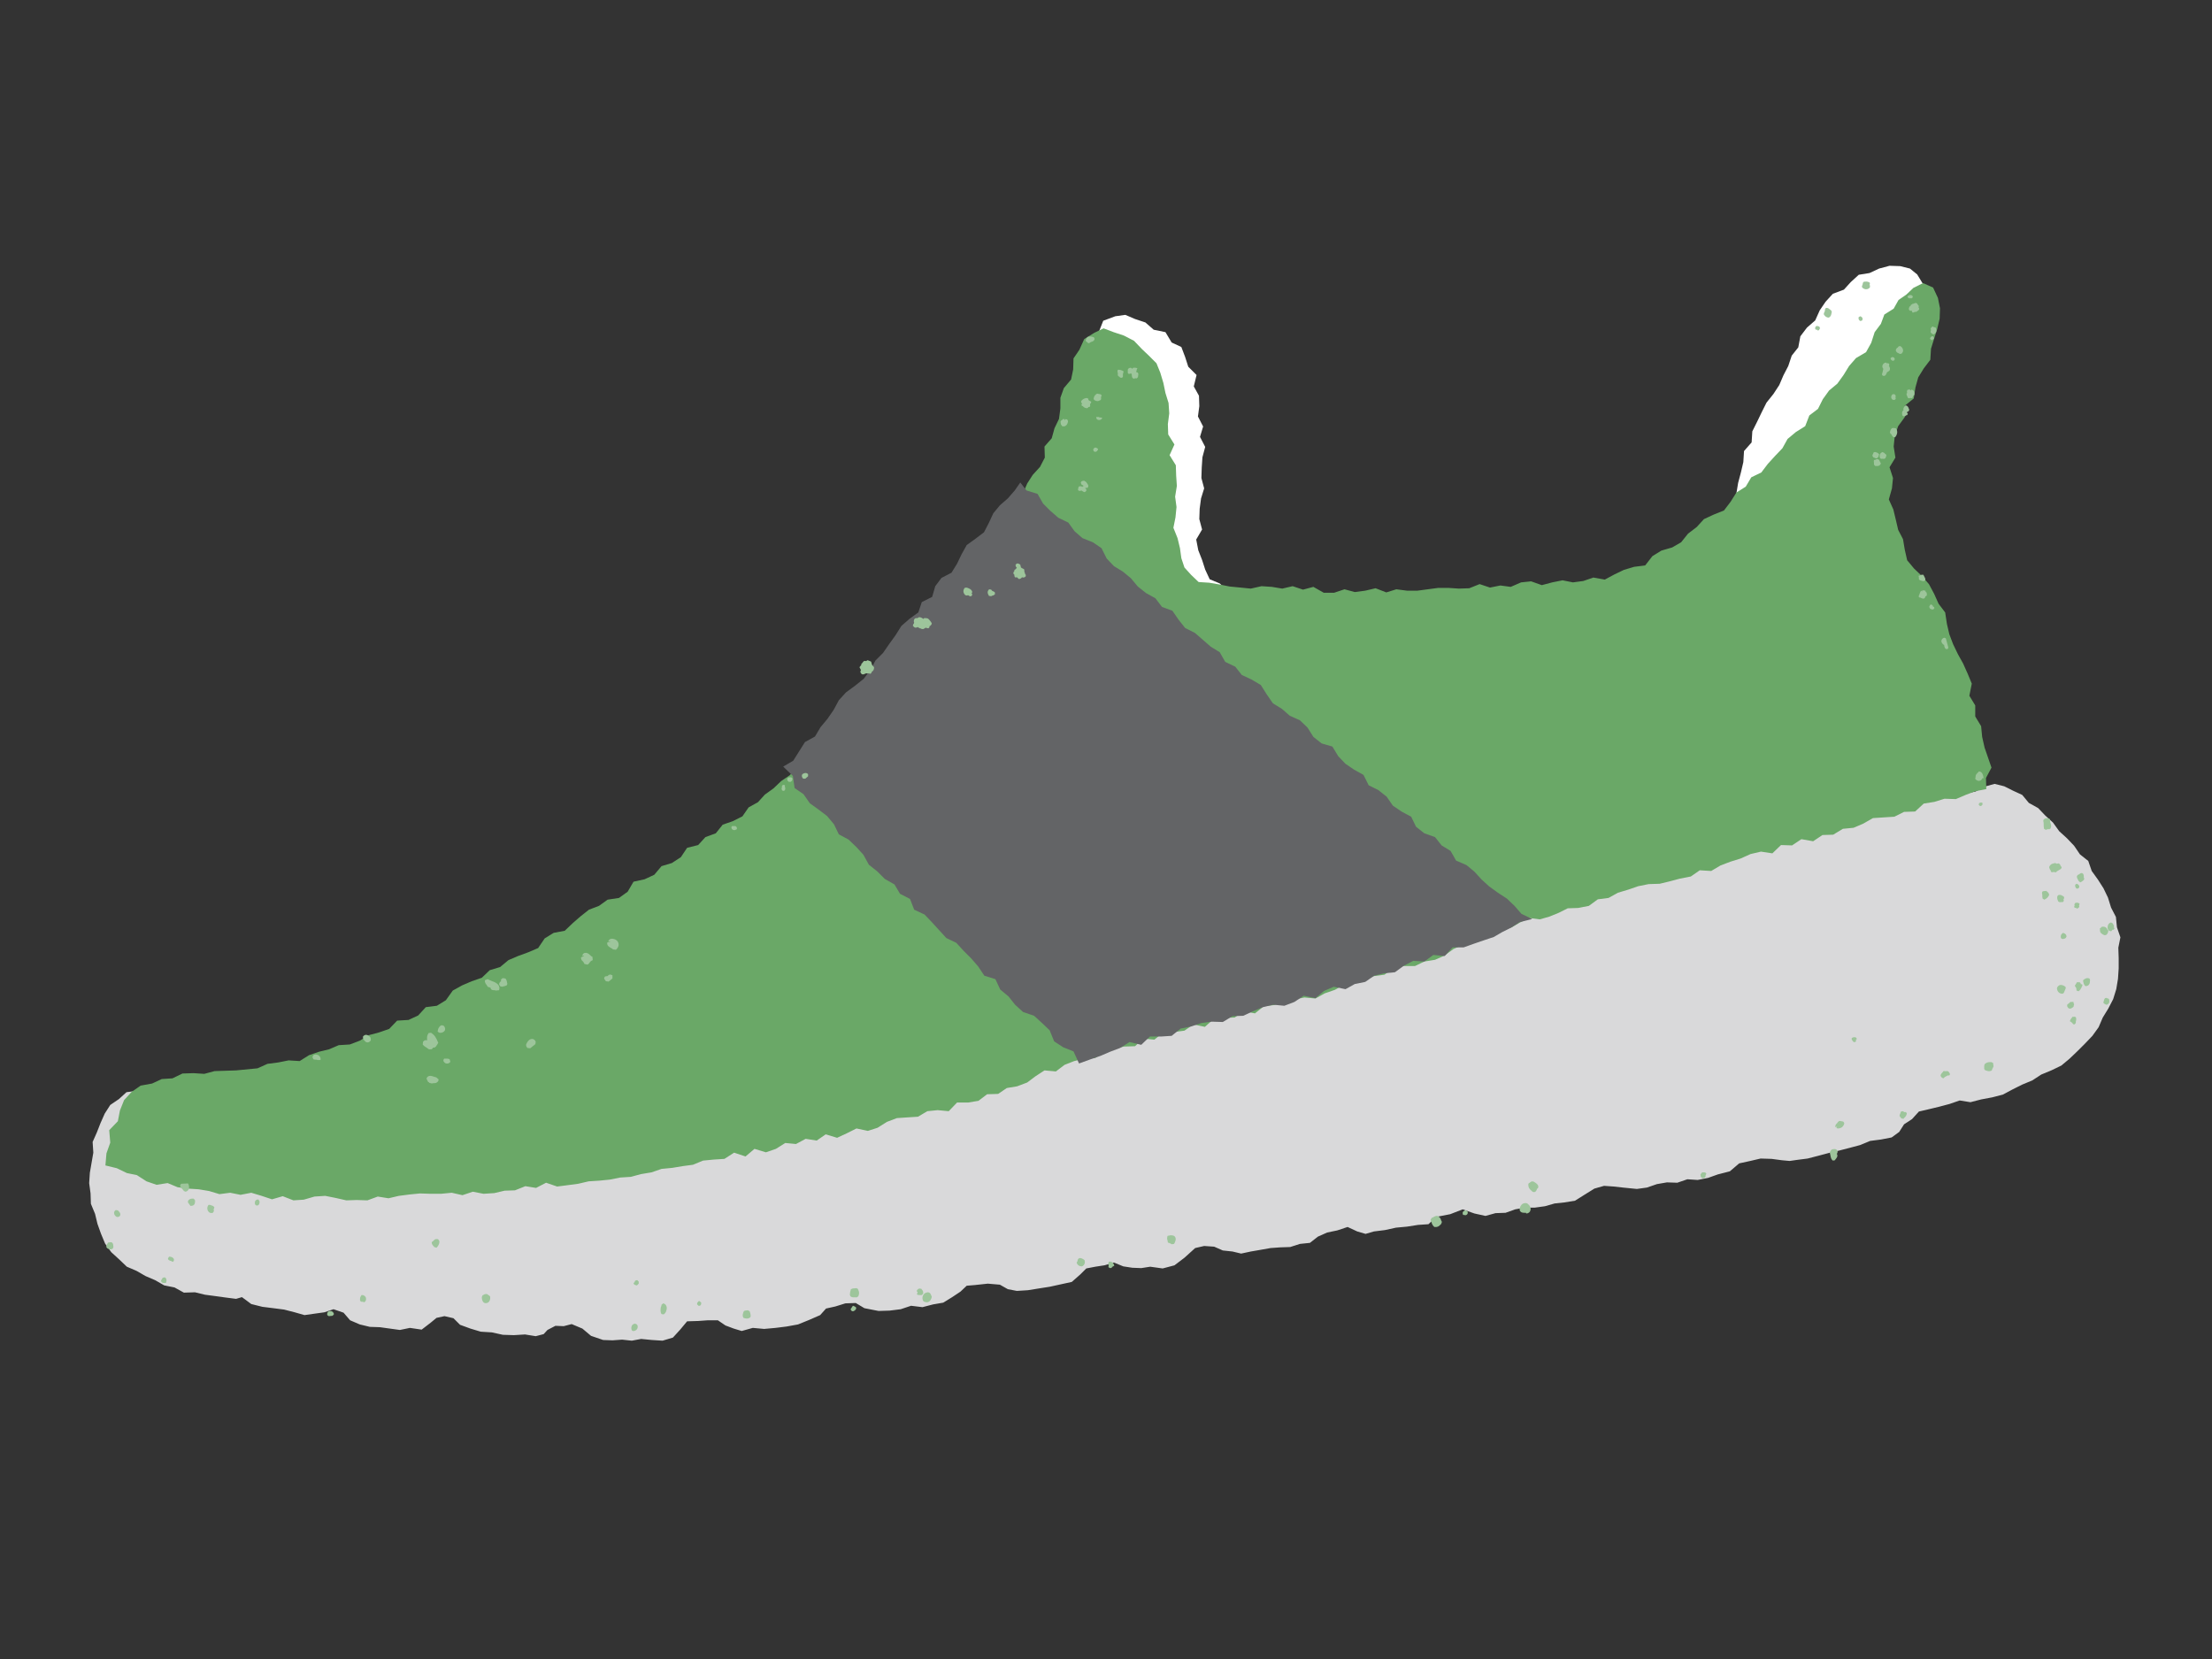 <?xml version="1.0" encoding="utf-8"?>
<!-- Generator: Adobe Illustrator 22.1.0, SVG Export Plug-In . SVG Version: 6.00 Build 0)  -->
<svg version="1.1" xmlns="http://www.w3.org/2000/svg" xmlns:xlink="http://www.w3.org/1999/xlink" x="0px" y="0px"
	 viewBox="0 0 640 480" style="enable-background:new 0 0 640 480;" xml:space="preserve">
<rect x="0" y="0" width="640" height="480" fill="#333333" stroke="none"/>
<style type="text/css">
	.st0{display:none;}
	.st1{display:inline;fill:#2C7994;}
	.st2{display:inline;fill:#FBBA6F;}
	.st3{display:inline;fill:#5DCBCF;}
	.st4{display:inline;fill:#D0AACC;}
	.st5{display:inline;fill:#EF5E44;}
	.st6{display:inline;fill:#9DC59B;}
	.st7{fill:#636466;}
	.st8{fill:#404041;}
	.st9{fill:#17B5BA;}
	.st10{fill:#D9D9DA;}
	.st11{fill:#5DCBCF;}
	.st12{fill:#EB2227;}
	.st13{fill:#EF5E44;}
	.st14{fill:#FFFFFF;}
	.st15{fill:#FFB450;}
	.st16{fill:#A0A1A4;}
	.st17{fill:none;stroke:#FFFFFF;stroke-width:1.566;stroke-miterlimit:10;}
	.st18{fill:#FBBA6F;}
	.st19{fill:#9DC59B;}
	.st20{fill:#6AA867;}
	.st21{fill:#2C7994;}
	.st22{fill:#9D4C94;}
	.st23{fill:#D0AACC;}
</style>
<g id="Background_colour" class="st0">
	<rect x="-2.6" y="-2.3" class="st6" width="646" height="486"/>
</g>
<g id="Design">
	<g>
		<polygon class="st10" points="34.4,318 31.9,319.7 30.3,322.2 29.1,324.9 28,327.7 26.8,330.4 27,333.5 26.5,336.4 26,339.3 
			25.8,342.3 26.2,345.3 26.3,348.3 27.5,351.2 28.2,354.1 29.2,356.9 30.4,359.8 32.2,362.3 34.5,364.4 36.7,366.5 39.5,367.7 
			42.1,369.2 44.9,370.4 47.5,371.9 50.5,372.5 53.2,374 56.4,373.9 59.3,374.6 62.3,375 65.2,375.4 68.3,375.8 70,375.3 
			72.7,377.3 75.9,378.1 79.1,378.5 82.2,378.9 85.3,379.7 88.1,380.5 90.9,380.1 93.8,379.7 96.5,378.8 99.4,379.8 101.3,382 
			104.1,383.2 107,383.9 109.9,384 112.8,384.4 115.7,384.8 118.6,384.2 122,384.7 124.6,382.7 126.3,381.3 128.6,380.8 
			131.2,381.4 133.1,383.3 136.1,384.4 139.1,385.3 142.3,385.5 145.5,386.2 148.7,386.3 151.9,386.1 155,386.6 157.3,386 
			158.4,384.8 160.7,383.6 163.1,383.7 165.4,383.1 168.5,384.4 171,386.5 174.5,387.7 177.2,387.8 180,387.6 182.8,387.9 
			185.5,387.4 188.6,387.7 191.7,387.9 194.7,387 196.8,384.7 198.8,382.3 202,382.2 204.8,382 207.7,382 209.9,383.5 212.3,384.4 
			214.6,385.1 217.8,384.2 221.1,384.5 224.4,384.2 227.6,383.8 230.9,383.2 234.1,381.9 237.3,380.5 239,378.6 241.7,378 
			244.6,377.1 247.6,377 250.1,378.5 254.2,379.3 257.4,379.2 260.6,378.8 263.6,377.8 266.9,378.2 270,377.4 272.9,376.9 
			275.5,375.3 277.9,373.7 279.7,372 282.1,371.8 285.8,371.4 289.3,371.7 291.6,373 294.2,373.5 297.4,373.3 300.5,372.8 
			303.7,372.3 306.9,371.6 310.1,370.9 312.6,368.7 314.3,367 316.9,366.5 319.5,366.1 322.3,365.3 325,366.4 327.6,366.8 
			330.2,366.9 332.8,366.5 336.4,367 339.8,366.1 342.7,363.9 345.8,361.1 348.4,360.5 351.3,360.7 353.8,361.8 356.6,362.1 
			359.1,362.7 361.9,362.1 364.8,361.6 367.6,361.1 370.4,360.9 373.3,360.8 376.1,359.9 379,359.6 381.3,357.8 384,356.6 
			386.9,356 389.9,355 392.7,356.3 395.1,357 397.5,356.3 400.7,355.9 403.9,355.2 407.1,354.9 410.3,354.4 413.3,354.2 
			415.5,352.1 419.6,351.3 423.2,349.9 426.6,351.1 429.8,351.8 432.7,351 435.6,350.9 438.4,349.9 441.2,349.4 444.1,349.4 
			447,349 449.8,348.2 452.6,347.9 455.7,347.4 458.4,345.7 461.3,343.9 464.1,343.1 466.9,343.3 469.6,343.6 473.6,344 
			476.5,343.6 479.4,342.6 482.3,342.1 485.3,342.2 488.2,341.2 491.2,341.4 494.2,340.8 497,339.8 500.5,338.9 503.2,336.6 
			506.4,335.9 509.4,335.2 512.6,335.3 515.6,335.7 517.8,335.9 519.9,335.6 523,335.2 526.1,334.4 529.1,333.6 532.1,332.9 
			535.2,332.1 538.2,331.3 541.1,330.1 544.2,329.7 547.3,329.1 549.5,327.5 550.9,325.3 553.2,323.8 555.2,321.6 558.2,320.9 
			561.1,320.2 564.1,319.4 567,318.4 570.1,318.9 573.2,318.1 576.4,317.5 579.5,316.7 582.3,315.2 585.1,313.8 588,312.6 
			590.6,310.9 593.5,309.7 596.4,308.3 598.8,306.3 601.1,304.1 603.3,301.9 605.4,299.7 607.2,297.2 608.4,294.4 610,291.8 
			611.4,289.1 612.3,286.2 612.8,283.2 613,280.2 613,277.2 612.9,274.2 613.5,271.2 612.5,268.3 612.2,265.3 610.8,262.6 
			609.9,259.7 608.6,257 607,254.5 605.2,252 604.2,249.1 601.8,247.2 600.1,244.7 598,242.5 595.8,240.5 594,238 591.8,236 
			589.7,233.8 587,232.3 585.1,230 582.5,228.8 579.9,227.5 577.1,226.8 574.2,227.6 571.6,229 568.6,229.6 565.7,230.2 
			562.7,230.8 559.7,231.5 556.7,231.7 553.6,231.9 550.7,232.7 547.8,233.7 544.8,234.1 541.8,234.6 538.7,234.9 535.7,235.3 
			532.9,236.6 529.8,236.6 526.9,237.7 523.8,237.6 521,239 518,239.9 514.8,240.1 511.9,241.4 509,242.4 506,243.3 503,244 
			500,244.8 497.2,246 494.3,247.1 491.2,247.7 488.2,248.5 485.4,249.8 482.4,250.6 479.4,251.5 476.4,252.3 473.4,253.2 
			470.4,253.8 467.5,255 464.5,255.7 461.6,256.9 458.4,257.1 455.5,258 452.5,258.9 449.7,260.4 446.7,261.2 443.8,262.2 
			440.8,263 437.9,264.3 434.9,265.1 432,266.1 429.2,267.6 426.3,268.8 423.1,269.1 420.2,270.3 417.3,271.5 414.7,273.2 
			411.5,273.6 408.6,274.9 405.8,276.2 402.7,276.8 400,278.6 396.9,279.1 394.1,280.6 391.3,282 388.3,282.7 385.4,284.1 
			382.5,285 379.5,285.6 376.5,286.2 373.6,287.3 370.6,287.8 367.6,288.3 364.5,288.6 361.7,289.7 358.7,290.3 355.8,291.2 
			352.8,291.7 349.9,292.9 346.9,293.4 343.9,293.7 341,294.7 338,295.3 335,296.1 332.1,296.7 329.1,297.5 326.1,298.1 
			323.2,298.8 320.2,299.3 317.3,300.2 314.4,301.2 311.3,301.4 308.3,301.8 305.4,302.8 302.6,304.2 299.5,304.6 296.8,305.9 
			293.9,307 291,307.9 288,308.3 285.2,309.7 282.3,310.7 279.3,311 276.5,312.3 273.6,313.3 270.8,314.5 267.7,314.7 265,316.3 
			262.1,317.2 259.2,318 256.1,318.4 253.3,319.6 250.5,320.7 247.5,321.5 244.7,322.8 241.7,323.3 238.7,323.8 236,325.4 
			232.9,325.6 230.1,327 227.2,327.8 224.4,329 221.5,329.9 218.6,330.9 215.6,331.5 212.6,331.9 209.6,332 206.5,332 203.6,332.8 
			200.5,332.7 197.6,333.4 194.5,332.9 191.5,333.4 188.5,334.2 185.5,334 182.5,334.3 179.5,334.8 176.5,335.1 173.5,335.1 
			170.4,335.3 167.4,335.6 164.4,336 161.5,336.7 158.5,337 155.4,336.5 152.4,337.2 149.4,337.1 146.4,337.7 143.3,337.5 
			140.3,337.8 137.4,338.5 134.4,338.8 131.4,339.3 128.3,339.1 125.3,339.6 122.4,340.1 119.3,339.8 116.3,340.2 113.3,340.3 
			110.3,340.4 107.3,340.8 104.2,341 101.3,341.4 98.3,342.1 95.2,341.9 92.2,342 89.2,342.4 86.2,342.8 83.2,343 80.1,342.9 
			77,342.5 73.8,342.3 70.7,341.9 67.7,340.7 64.5,341 61.4,340.5 58.3,340.3 55.2,339.9 52.1,339 49,338.7 45.8,338.7 42.8,337.6 
			39.6,337.9 36.5,337.4 33.4,336.8 34.7,333.9 36.2,331.2 38.2,328.7 39.7,325.9 40.8,322.9 42.2,320.1 44.1,317.6 45.6,314.7 
			42.5,314.6 39.7,315.6 36.6,316 		"/>
		<polygon class="st14" points="556.4,85.7 556.4,82.2 554.7,79.4 552.6,77.7 549.8,77 546.7,76.9 543.7,77.7 540.9,79 537.8,79.5 
			535.5,81.6 533.5,83.8 530.3,85 528.2,87.3 526.5,89.8 525.2,92.7 522.8,94.8 520.9,97.3 520.3,100.5 518.4,102.9 517.4,105.9 
			516,108.6 514.8,111.4 513.1,114 511.1,116.5 509.7,119.3 508.4,122 507,124.8 506.8,128 504.6,130.5 504.4,133.7 503.7,136.7 
			502.9,139.7 502.4,142.7 501.6,145.7 500.9,149.3 502.2,145.8 505.1,144.4 506.6,141.5 509.9,140.4 511.4,137.6 514.2,136 
			515.9,133.2 518.5,131.4 520.4,129 522.2,126.3 524.9,124.6 527.5,122.9 529.3,120.3 532.2,118.8 533.3,115.5 535.8,113.6 
			537.5,111.1 540.1,109 541.5,106.2 543.1,103.5 545.5,101.3 546,97.8 549.2,96.2 550.6,93.4 552.1,90.6 553.9,88 		"/>
		<path class="st14" d="M355.1,171l3.2,0.5l-3.5-0.9l-0.1,0L355.1,171z M319.2,92.8l-1.3,3.3l2.6,1.6l2.8,1.2l2.3,1.9l2.6,1.6
			l1.4,2.6l1,2.7l2.3,2l1,2.8l-0.8,3.2l0.5,3l-0.3,3.1l0.4,3l1.1,3l0.4,3l-0.3,3.1l-0.2,3.1l0.5,3l0.7,3l-0.6,3.1l0.7,3l0.7,3
			l-1.1,3.1l0.4,3.3l0.8,3.3l1.1,3.2l-0.2,3.6l3.4,1.5l3.7,0.1l3.2,1.6l3.4-0.9l3.4-0.3l-1.9-1.8l-2.9-1.2l-1.3-2.8l-0.9-2.8
			l-1.1-2.8l-0.6-3.1l1.7-2.9l-0.8-3l0.1-3l0.4-3l0.9-2.9l-0.8-3l0.1-3l0.2-3l0.8-3l-1.5-2.9l0.9-3l-1.5-2.9l0.4-3l-0.1-3l-1.5-2.7
			l0.8-3.3l-2.4-2.4l-0.9-2.8l-1.1-2.9l-2.8-1.3l-1.8-3l-3.4-0.7l-2.4-2.1l-3-1l-2.8-1.2l-2.9,0.4L319.2,92.8z"/>
		<polygon class="st20" points="313.7,98.1 312.3,101.2 310.6,103.7 310.5,106.9 309.9,109.8 307.8,112.3 306.8,115.1 306.8,118.2 
			306.4,121.2 305.1,123.9 304.3,126.8 302.2,129.2 302.3,132.4 300.9,135.1 298.8,137.4 297.2,139.9 296,142.7 293.4,144.5 
			291.7,147 289.5,149.1 288.4,152 286.9,154.7 284.4,156.6 282.3,158.8 281.4,162 278.7,163.7 277.5,166.6 274.9,168.4 
			273.8,171.4 271.9,173.7 269.1,175.4 267.2,177.7 265.9,180.6 263.7,182.6 262.8,185.8 259.5,187 258.8,190.4 257,192.8 
			254.5,194.7 252.7,197.1 250.3,199.1 249.2,202.1 245.9,203.3 244.2,205.8 242.6,208.4 240.5,210.6 238.8,213.1 237,215.6 
			234.7,217.6 232.1,219.3 230.6,222.1 228.5,224.3 226,226 223.8,228.1 221.3,229.9 219.3,232.1 216.6,233.6 214.8,236.2 
			212,237.6 209.1,238.6 207.1,241.1 204.1,242.2 202,244.5 198.8,245.3 197,248 194.4,249.7 191.4,250.6 189.3,253.1 186.5,254.4 
			183.3,255.1 181.6,258 179.1,259.8 175.8,260.3 173.3,262.1 170.4,263.2 168,265.1 165.7,267.1 163.4,269.3 160.2,269.9 
			157.6,271.5 155.7,274.3 152.9,275.5 149.9,276.6 147.1,277.8 144.7,279.8 141.7,280.7 139.4,282.9 136.5,283.9 133.7,285.1 
			131,286.6 129,289.4 126.4,291 123.2,291.4 121,293.8 118.2,295.1 114.9,295.3 112.6,297.7 109.7,298.7 106.7,299.5 104.1,301.1 
			101.2,302.2 98,302.4 95.2,303.6 92.3,304.3 89.4,305.3 86.7,307 83.5,306.8 80.5,307.4 77.4,307.8 74.5,309.1 71.4,309.4 
			68.3,309.7 65.2,309.8 62.1,309.9 59.1,310.7 56,310.5 52.8,310.6 49.9,312 46.8,312.2 44,313.5 40.7,314.1 38.1,315.9 
			35.9,318.3 34.7,321.3 34.1,324.4 31.6,327 31.9,330.6 30.8,333.7 30.5,337.2 33.8,338 36.7,339.4 39.6,340 42.4,341.8 
			45.3,342.8 48.5,342.3 51.4,343.5 54.4,343.9 57.5,344.1 60.5,344.6 63.5,345.5 66.6,345.1 69.6,345.7 72.7,345.1 75.7,346 
			78.7,347 81.8,346.1 84.9,347.3 87.9,347.1 91,346.2 94.1,346 97.1,346.6 100.2,347.3 103.2,347.2 106.3,347.3 109.3,346.2 
			112.4,346.7 115.4,346 118.5,345.6 121.5,345.3 124.6,345.4 127.6,345.4 130.7,345.1 133.8,345.8 136.8,344.8 139.9,345.4 
			143,345.2 146,344.5 149,344.4 152,343.2 155.1,343.7 158,342.2 161.2,343.3 164.3,342.9 167.3,342.5 170.3,341.8 173.4,341.6 
			176.4,341.3 179.4,340.7 182.5,340.5 185.5,339.7 188.5,339.2 191.4,338.2 194.5,337.9 197.5,337.4 200.5,337 203.4,335.8 
			206.5,335.5 209.6,335.3 212.4,333.5 215.7,334.6 218.3,332.4 221.6,333.4 224.5,332.4 227.2,330.7 230.3,331 233.1,329.5 
			236.3,330 238.9,328.2 242.2,329.2 245,327.9 247.8,326.5 251.1,327.2 253.9,326.3 256.6,324.6 259.5,323.5 262.5,323.3 
			265.6,323.1 268.3,321.5 271.3,321.2 274.5,321.5 276.9,319 280.1,319 283.1,318.5 285.6,316.6 288.8,316.5 291.3,314.8 
			294.3,314.3 297.2,313.2 299.6,311.4 302.2,309.7 305.5,310 308,308.1 310.8,307 313.8,306.3 316.9,306.1 319.4,304.3 
			322.3,303.5 325.2,302.8 328.4,302.7 330.8,300.5 334,300.8 336.6,298.7 339.7,298.6 342.7,298.2 345.3,296.4 348.6,297.1 
			351.1,294.9 354.1,294.5 357.2,294.4 359.9,292.6 363.1,293.2 365.7,291.1 368.7,290.8 371.5,289.6 374.5,289.2 377.4,288.6 
			380.6,288.9 383.3,287.4 386.2,286.4 388.9,284.9 391.9,284.3 394.7,283.3 397.6,282.4 400.6,282 403.2,280 406.2,279.5 
			409.4,279.5 412.1,278.2 415.2,277.7 417.9,276.5 420.5,274.6 423.2,273.4 426.2,272.7 429.2,272 431.8,270.4 434.2,268.7 
			437.2,268.4 439.8,266.9 442.4,265.6 445.5,266 448.3,265.2 451,264.1 453.6,262.8 456.6,262.7 459.7,262.1 462.3,260.2 
			465.4,259.8 468.1,258.3 471.1,257.4 474,256.4 477,255.8 480.2,255.7 483.1,255 486.1,254.2 489.2,253.6 491.8,251.8 495.1,252 
			497.8,250.4 500.7,249.3 503.6,248.4 506.5,247.1 509.5,246.4 512.8,246.9 515.3,244.5 518.5,244.6 521.2,242.8 524.6,243.4 
			527.3,241.6 530.4,241.5 533.2,239.8 536.3,239.5 539.1,238.3 541.9,236.7 545,236.5 548.1,236.3 550.9,234.9 554.1,234.8 
			556.6,232.5 559.7,232 562.6,231.1 565.9,231.2 568.7,230 571.6,228.9 574.7,228.3 574.6,225.1 576.2,222.1 575.2,219.2 
			574.2,216.3 573.5,213.2 573.2,210.1 571.5,207.3 571.5,204.1 569.8,201.3 570.5,197.8 569.3,194.9 568,192 566.5,189.3 
			565.1,186.4 564,183.5 563.3,180.5 562.8,177.2 560.9,174.7 559.6,171.8 558.1,169 556,166.6 553.8,164.5 551.8,162.1 551.1,159 
			550.6,156 549.2,153.3 548.5,150.3 547.8,147.4 546.5,144.5 547.4,141.3 547.7,138.3 546.7,135.2 548.4,132.4 547.9,129.2 
			548.2,126.2 549.2,123.3 551.1,120.7 551.1,117.4 553.7,115.3 554.2,112.1 555,109.2 556.6,106.6 558.5,104.1 558.7,100.9 
			559.6,98 560.5,95.2 561.2,92.2 561.3,89.2 560.7,86.2 559.3,83.2 556.4,81.9 553.6,83.3 551.6,85.2 549.3,86.8 547.9,89.3 
			545.2,91 544.2,93.7 542.4,96.1 541.4,99.2 539.9,101.9 537,103.6 535,105.9 533.4,108.5 531.6,111 529.2,113 527.4,115.5 
			526,118.3 523.5,120.2 522.3,123.3 519.6,125 517.2,127 515.7,129.7 513.6,131.9 511.5,134.2 509.6,136.7 506.7,138.1 
			505.1,140.8 502.4,142.5 500.7,145.2 498.8,147.7 495.8,148.9 493,150.2 490.9,152.5 488.4,154.4 486.4,156.9 483.8,158.4 
			480.7,159.3 478.1,160.9 476,163.6 472.8,164 469.8,164.9 467.1,166.2 464.3,167.7 461,167.1 458.1,168.1 455.1,168.5 
			452.1,167.9 449.1,168.5 446.1,169.3 443,168.2 440.1,168.5 437.1,169.8 434.1,169.4 431.1,170 428.1,169 425.1,170.2 
			422.1,170.3 419.1,170.1 416.1,170.1 413.1,170.5 410.1,170.9 407.1,170.9 404,170.5 401.1,171.4 398,170.2 395,170.9 392,171.3 
			389,170.5 386,171.5 383,171.5 380,169.8 377,170.6 374,169.6 371,170.3 368,169.8 365,169.6 361.9,170.3 358.9,170 355.8,169.7 
			352.8,169.1 349.9,168.6 346.8,168.4 344.6,166.3 342.7,164.2 341.8,161.5 341.4,158.6 340.7,155.7 339.5,152.7 340.1,149.7 
			340.4,146.7 340,143.7 340.5,140.6 340.3,137.6 340.2,134.6 338.4,131.7 339.8,128.6 338,125.7 337.9,122.7 338.3,119.6 
			338.1,116.6 337.2,113.7 336.6,110.8 335.7,107.8 334.6,105.1 332.4,102.9 330.4,101 328.1,98.6 325.2,97.1 322.2,96.1 319.3,95 
			316.6,96.3 		"/>
		<polygon class="st7" points="432.2,271.1 429.2,272.1 426.3,273.1 423.5,274.1 420.3,274.1 418,276.6 414.7,276.3 412.1,278.2 
			408.9,278 406.2,279.4 403.6,281.3 400.5,281.6 397.6,282.3 395,284.1 392,284.7 389.3,286.2 385.9,285.5 383.1,286.7 
			380.6,288.8 377.2,288.1 374.5,289.9 371.6,291 368.4,290.7 365.4,291.4 362.5,292.6 359.7,293.9 356.6,294 353.8,295.7 
			350.6,295.6 347.6,296 344.6,297 341.6,297.6 339,299.7 335.9,299.9 332.7,299.9 330.2,302.3 326.8,301.5 324.1,303.2 
			321.2,304.3 318.4,305.5 315.5,306.5 312.2,307.7 310.6,304.2 307.6,303 305,301.3 303.7,298.1 301.5,296 299.2,293.9 296,292.8 
			293.7,290.7 291.8,288.3 289.4,286.3 288,283.3 284.8,282.3 283,279.6 281,277.3 278.8,275.1 276.7,272.8 273.8,271.4 
			271.7,269.1 269.6,266.8 267.5,264.6 264.5,263.2 263.3,260.1 260.4,258.6 258.8,255.9 256,254.3 253.8,252.1 251.4,250.2 
			249.8,247.3 247.8,245.1 245.5,242.9 242.7,241.4 241.3,238.5 239.3,236.1 236.8,234.2 234.3,232.4 232.5,229.8 229.9,228 
			229.4,224.5 226.6,221.8 229.5,220.1 231.2,217.4 232.9,214.7 235.8,213.1 237.4,210.4 239.4,208 241.2,205.4 242.7,202.6 
			244.8,200.3 247.4,198.4 249.9,196.4 251.8,193.9 253.3,191.1 255.5,188.9 257.3,186.3 259.1,183.8 260.8,181.1 263.2,179 
			265.7,177.2 266.7,174.2 269.7,172.7 270.6,169.6 272.4,167.2 275.3,165.7 276.9,163.1 278.2,160.4 279.7,157.7 282.2,155.9 
			284.7,154 286.1,151.3 287.4,148.5 289.3,146.2 291.6,144.2 293.6,141.9 295.2,139.6 297,141.9 300.2,142.9 301.8,145.7 
			303.9,147.8 306.2,149.8 309.1,151.2 310.9,153.7 313.2,155.7 316.2,156.9 318.7,158.6 320.2,161.6 322.3,163.8 324.9,165.4 
			327.2,167.3 329.2,169.7 331.6,171.6 334.3,173.1 336.2,175.6 339.2,176.7 341,179.3 342.9,181.7 345.7,183.1 348,185.1 
			350.3,187.1 352.9,188.7 354.5,191.5 357.4,192.9 359.3,195.3 362.1,196.6 364.8,198.2 366.5,200.9 368.3,203.5 370.9,205.1 
			373.2,207.1 376.1,208.4 378.3,210.5 380,213.2 382.4,215.1 385.5,216 387.2,218.8 389.3,221 391.8,222.7 394.5,224.2 396,227.2 
			398.8,228.6 401.2,230.5 403,233.1 405.5,234.8 408.3,236.3 409.7,239.2 412.1,241.1 415.2,242.2 417.1,244.6 419.7,246.2 
			421.3,249 424.3,250.3 426.6,252.2 428.7,254.5 430.9,256.5 433.4,258.3 436,260 438.2,262.1 440.2,264.4 443.3,265.9 
			439.7,266.8 437.2,268.4 434.6,269.7 		"/>
		<path class="st19" d="M592.8,259.1c-0.3,0.6-0.7,0.9-1.3,1.2L591,260c-0.1-0.4-0.1-0.6-0.1-0.9c0-0.2,0-0.4-0.1-0.7l0.1-0.4
			c0.2-0.2,0.6-0.2,0.8-0.2c0.1,0,0.1,0,0.1,0c0,0,0.1,0,0.1-0.1l0.6,0.4c0,0,0,0,0,0.1c0.2,0.1,0.3,0.3,0.4,0.7L592.8,259.1z"/>
		<path class="st19" d="M596.5,251l-0.2,0.4c-0.5,0.3-0.8,0.5-1.2,0.7c0,0.1-0.1,0.2-0.3,0.3l-0.5-0.1l-0.1,0c0,0-0.1,0-0.1,0
			c-0.3,0.1-0.5,0.1-0.7-0.1l-0.1-0.4c0,0,0-0.1-0.1-0.1c-0.1-0.1-0.2-0.4-0.3-0.7l0-0.2c0.3-0.7,0.8-0.9,1.3-1
			c0.1,0,0.3-0.1,0.4-0.1l0.5,0.2c0,0,0,0,0,0c0.1,0,0.3-0.1,0.6-0.1l0.4,0.4c0,0.2,0,0.2,0.1,0.3
			C596.3,250.6,596.4,250.7,596.5,251"/>
		<path class="st19" d="M609.4,288.7l0.4,0.2c0-0.1-0.1-0.1-0.1-0.1l0.1,0l0.4,0.3c0.1,0.3,0.2,0.9-0.1,1.2
			c-0.1,0.2-0.4,0.4-0.7,0.4l-0.4-0.2l-0.4-0.3c0-0.1,0-0.2,0-0.3C608.8,289.5,608.7,288.8,609.4,288.7"/>
		<path class="st19" d="M602.5,285.1l-0.1,0.3c-0.1,0.1-0.1,0.2-0.2,0.4c-0.2,0.4-0.4,0.7-0.8,1l-0.6-0.2l0-0.2
			c0-0.2-0.1-0.7-0.2-0.7l-0.3-0.5c0.1-0.1,0.1-0.2,0.2-0.3c0.1-0.2,0.3-0.4,0.4-0.7l0.7,0c0-0.1-0.1-0.1-0.1-0.1l0.1,0l0.4,0.4
			c0,0.2,0,0.2,0.1,0.3C602.4,284.7,602.5,284.8,602.5,285.1"/>
		<path class="st19" d="M596.8,261l-0.3,0c-0.1,0-0.1,0-0.2,0c-0.3,0.1-0.6,0-0.8-0.2l-0.1-0.2c0-0.1,0-0.2-0.1-0.3
			c-0.1-0.4-0.2-0.9,0.1-1.2l0.1-0.1c0.5-0.2,0.9,0,1.1,0.1c0.1,0.1,0.1,0.1,0.2,0.1l0.4,0.3c0.1,0.4-0.1,0.6-0.2,0.8
			c0.1,0,0.1,0.1,0.1,0.2C597.1,260.5,597.2,260.8,596.8,261"/>
		<path class="st19" d="M537.1,301.1c-0.1,0.1-0.2,0.5-0.7,0.4l-0.1,0l-0.3-0.4c-0.1-0.1-0.4-0.4-0.2-0.8l0.5-0.2c0.1,0,0.1,0,0.2,0
			c0.1,0,0.2,0,0.3,0c0.4,0.1,0.4,0.5,0.4,0.6l-0.4,0.4C537.1,301.1,537.2,301,537.1,301.1"/>
		<path class="st19" d="M549.8,322.2L549.8,322.2l0.2-0.6l0.6-0.1l0.4,0.3c0.1,0,0.2-0.1,0.2-0.1l0.5,0.3c0,0.6-0.3,1-0.6,1.3
			c-0.1,0.1-0.3,0.2-0.3,0.4l-0.7-0.1c0-0.1-0.1-0.2-0.2-0.3c-0.1-0.1-0.2-0.2-0.3-0.5C549.6,322.6,549.7,322.4,549.8,322.2
			C549.8,322.2,549.8,322.2,549.8,322.2"/>
		<path class="st19" d="M599.4,294.5c0.1-0.1,0.2-0.2,0.2-0.3l0.6,0c0-0.1-0.1-0.1-0.1-0.1l0.5,0.2c0.1,0.3,0.2,0.8,0,1.2
			c0,0,0,0.1,0,0.1c0.1,0.3-0.2,0.8-0.5,0.8l-0.3-0.1c-0.1-0.1-0.1-0.2-0.2-0.3c-0.1-0.1-0.2-0.1-0.2-0.2l-0.5-0.3
			C598.9,295.1,599.2,294.8,599.4,294.5"/>
		<path class="st19" d="M596,285L596,285c0.5-0.1,1.1,0.1,1.6,0.5l0.1,0.4c-0.2,0.4-0.3,0.8-0.5,1.2l-0.1,0.2l-0.3,0.2
			c-0.9,0.1-1.5-0.6-1.6-1.2C595,285.8,595.4,285.2,596,285"/>
		<path class="st19" d="M598.4,290.4c0.2,0,0.2-0.1,0.2-0.1l0.4-0.4c0.2,0,0.3,0,0.4,0c0.2,0,0.4-0.1,0.6,0.1l-0.1,0.3
			c0,0,0.1,0.1,0.1,0.1c0,0,0,0,0,0c0-0.1,0-0.2,0-0.2c0,0.1,0.1,0.2,0.1,0.4c0,0.1,0,0.1-0.1,0.2c0,0.1,0,0.2,0,0.3
			c-0.1,0.3-0.3,0.4-0.5,0.5c-0.1,0.1-0.2,0.1-0.3,0.2l-0.6,0c0,0-0.1-0.1-0.1-0.1c-0.2-0.2-0.5-0.4-0.4-1L598.4,290.4z"/>
		<path class="st19" d="M601.1,254.3c-0.1-0.2-0.2-0.4-0.2-0.8l0.3-0.4c0.2,0,0.3-0.1,0.4-0.2c0.2-0.1,0.4-0.3,0.7-0.3l0.1,0
			l0.3,0.2c0.3,0.5,0.2,0.8,0.2,1c0,0,0,0.1,0,0.1c0,0,0,0,0.1,0.1l0,0.5l-0.2,0.2c-0.3,0.3-0.5,0.4-0.9,0.6l-0.5-0.4
			C601.3,254.6,601.2,254.5,601.1,254.3"/>
		<path class="st19" d="M596.3,270.6c0.1-0.3,0.3-0.5,0.6-0.7l0.5,0.2c0,0,0,0,0.1,0.1c0.2,0.1,0.4,0.3,0.4,0.8l-0.1,0.2
			c-0.2,0.3-0.4,0.4-0.6,0.4c-0.1,0-0.1,0-0.2,0.1l-0.5-0.1C596.2,271.4,596.2,271,596.3,270.6"/>
		<path class="st19" d="M610.8,266.9L610.8,266.9l0.4,0.2c0.1,0.1,0.1,0.2,0.2,0.3c0.2,0.3,0.3,0.5,0.2,0.9l0.2,0.4l-0.3,0.3l-0.2,0
			c0,0,0,0-0.1,0l-0.3,0.4c-0.6,0.1-1-0.3-1.1-0.8C609.7,267.8,610.1,267,610.8,266.9"/>
		<path class="st19" d="M591.9,240.1l-0.5-0.3c-0.1-0.5-0.1-0.8-0.1-1.2c0-0.4,0-0.7-0.1-1l0-0.3c0.3-0.6,1.1-0.7,1.8-0.4l0.2,0.5
			c-0.1,0.3,0,0.5,0.1,0.8c0.1,0.4,0.3,0.8,0,1.5l-0.3,0.2l-0.2,0c-0.3,0-0.3,0-0.6,0.1L591.9,240.1z"/>
		<path class="st19" d="M607.8,268.5l0.2-0.3c0.6-0.2,1.1-0.1,1.6,0.4l0,0.2l0.4,0.4c0,0.5-0.2,1-0.6,1.3l-0.4,0.1l-0.3-0.1
			c-0.6-0.3-1.2-0.6-1.1-1.5C607.5,268.7,607.5,268.6,607.8,268.5"/>
		<path class="st19" d="M600.4,256.2c0-0.3,0.2-0.4,0.5-0.5l0.5,0.3c0,0.1,0,0.1,0.1,0.2c0.1,0.1,0.1,0.3,0.1,0.5
			c-0.1,0.2-0.2,0.3-0.4,0.4l-0.4,0C600.5,256.8,600.4,256.5,600.4,256.2"/>
		<path class="st19" d="M562.3,309.9l0.5,0c0,0,0.1,0,0.1,0.1c0.1-0.1,0.3-0.1,0.6-0.1l0.3,0.2c0,0,0,0.1,0.1,0.1
			c0.2,0.3,0.4,0.6,0.2,0.8c0,0.1-0.2,0.2-0.4,0.2l-0.1-0.1c-0.1,0.1-0.3,0.2-0.5,0.3c-0.1,0-0.2,0.1-0.3,0.2c0,0,0-0.1,0-0.1
			l-0.5,0.5c-0.3-0.1-0.7-0.3-0.8-0.7c-0.1-0.4,0.3-0.8,0.6-1.1L562.3,309.9z"/>
		<path class="st19" d="M600.9,262.9l-0.3-0.3c0,0,0,0,0,0c0,0.1,0.1,0.1,0.1,0.1c-0.1,0-0.5,0-0.6-0.3l0.2-0.5
			c-0.1,0-0.1,0.1-0.1,0.1c0,0,0-0.1,0-0.2c0-0.1,0-0.2,0-0.2l0.3-0.4l0.1,0c0.6-0.1,0.9,0.1,1.1,0.3l-0.2,0.6
			c0.1,0,0.1-0.1,0.1-0.1c0,0,0,0.1,0,0.1c0,0.2,0,0.6-0.5,0.7L600.9,262.9z"/>
		<path class="st19" d="M574.3,307.8c0.6-0.5,1.2-0.5,1.5-0.5c0.2,0,0.3,0,0.4,0l0.5,0.3c0,0.1,0,0.2,0,0.3c0,0.2,0.1,0.5,0.1,0.6
			l-0.3,0.7c-0.1,0-0.1,0-0.1,0c0,0,0,0.1,0,0.2c0,0.1-0.1,0.4-0.3,0.4c-0.1,0-0.2,0.1-0.3,0.1c-0.5,0.1-0.9-0.1-1.3-0.2l-0.2-0.1
			l-0.2-0.3C574.1,308.7,574,308.2,574.3,307.8L574.3,307.8z"/>
		<path class="st19" d="M531.8,324.6l0.4-0.3l1.1,0.2l0.3,0.4c0,0.5-0.3,0.9-0.6,1.2c-0.4,0.3-0.9,0.4-1.3,0.4
			c-0.1,0-0.2-0.1-0.3-0.1l0-0.1l0,0l0,0l0.1-0.3c0,0,0,0-0.1,0l0-0.1c-0.1,0-0.1,0.1-0.1,0.2c0,0.1,0,0.2,0,0.2l-0.3-0.3
			c0-0.6,0.3-0.8,0.5-1C531.7,324.8,531.7,324.7,531.8,324.6"/>
		<path class="st19" d="M603.8,283c0.3,0,0.5,0,0.7,0.1l0.2,0.3c0,0.1,0,0.2,0,0.3c0,0.6-0.1,1.4-1,1.6l-0.3,0
			c-0.5-0.3-0.6-1-0.7-1.5l0.1-0.3C603.1,283.3,603.4,283.1,603.8,283"/>
		<path class="st19" d="M530.4,332.5c0.9-0.2,1.2,0.3,1.3,0.7l-0.1,0.4c-0.1,0.1-0.1,0.1-0.1,0.2c0,0.1,0,0.1,0,0.2
			c0,0.1,0.1,0.1,0.1,0.2c0.1,0.4-0.2,0.8-0.5,1.2c-0.1,0.1-0.2,0.2-0.2,0.3l-0.6,0.1c-0.5-0.4-0.6-0.9-0.7-1.5
			c-0.1-0.3-0.1-0.6-0.2-0.9l0.3-0.5C529.9,332.6,530.1,332.5,530.4,332.5"/>
		<path class="st19" d="M318.5,120.8l0.4,0.1c-0.1,0.5-0.7,0.7-1.1,0.6c-0.2,0-0.4-0.2-0.5-0.3c-0.1-0.1-0.1-0.3-0.1-0.6l0.4,0.1
			c0,0,0,0,0-0.1C317.9,120.6,317.9,120.8,318.5,120.8C318.5,120.8,318.5,120.8,318.5,120.8"/>
		<path class="st19" d="M539.4,83.6c-0.2-0.1-0.4-0.2-0.6-0.4l-0.1-0.3c0.2-0.6,0.3-0.8,0.3-1.1l0.3-0.3c0.1,0,0.2,0,0.3,0
			c0.4-0.1,1,0,1.4,0.3l0,0.4c-0.1,0.1-0.1,0.2,0,0.3c0,0.2,0.1,0.4,0,0.7l-0.1,0.1C540.5,83.7,539.9,83.8,539.4,83.6"/>
		<path class="st19" d="M538.3,92.9c-0.5-0.2-0.7-0.7-0.5-1.2l0.5-0.2c0.2,0.1,0.5,0.3,0.6,0.6c0,0.2,0,0.4-0.1,0.6L538.3,92.9z"/>
		<path class="st19" d="M542.1,130.9c0.3-0.2,0.6-0.1,0.8,0c0.1,0,0.2,0.1,0.3,0.1l0.5,0.4c-0.1,0.2-0.1,0.3-0.1,0.4
			c-0.1,0.4-0.2,0.6-0.6,0.8l-0.3,0l-0.7-0.3l-0.2-0.3c-0.1-0.3,0-0.5,0.1-0.6c0.1-0.1,0.1-0.2,0.1-0.3L542.1,130.9z"/>
		<path class="st19" d="M525.2,95.1c-0.1-0.3,0.1-0.5,0.2-0.7l0.4-0.1l0.6,0.2l0.2,0.5c0,0,0,0.1-0.1,0.1c-0.1,0.2-0.2,0.6-0.6,0.5
			l-0.3-0.3c0,0.1,0.1,0.1,0,0.1C525.4,95.4,525.2,95.3,525.2,95.1"/>
		<path class="st19" d="M528.1,89.3l0.2-0.2c0.4-0.1,0.8,0.1,1.1,0.4c0.1,0.1,0.3,0.2,0.4,0.3l0.2,0.4c0,0.2-0.1,0.3-0.1,0.5
			c-0.1,0.4-0.1,0.7-0.6,1.1l-0.3,0.1c-0.2,0-0.3-0.1-0.4-0.1c-0.5-0.2-0.7-0.5-0.9-0.8l0-0.4c0.2-0.3,0.2-0.4,0.3-0.7
			C528,89.7,528,89.5,528.1,89.3"/>
		<path class="st19" d="M324.9,108.2c0,0.1,0,0.2,0,0.3c0,0.1,0,0.3,0,0.4c0,0.2-0.2,0.4-0.4,0.4l-0.1,0c-0.3,0-0.5-0.2-0.5-0.3
			l-0.1,0l-0.4-0.4c0-0.4,0.1-0.8-0.1-1l0.1-0.6c0.3-0.1,1.4,0.1,1.7,0.5L324.9,108.2z"/>
		<path class="st19" d="M328.9,106.9c0,0.3-0.1,0.5-0.2,0.7c0,0,0,0,0,0c0.2,0.1,0.3,0.2,0.5,0.2l0.2,0.5c-0.1,0.1-0.1,0.2-0.1,0.3
			l0,0.2c0,0.2-0.1,0.3-0.2,0.5l-0.3,0.2c-0.2,0-0.3-0.1-0.4-0.1l-0.2,0.2c-0.6-0.1-0.7-0.5-0.7-0.8c0-0.1,0-0.2-0.1-0.2l0.1-0.2
			c-0.1-0.1-0.2-0.2-0.2-0.4c-0.2,0.1-0.5,0.2-0.7,0.2l-0.3-0.3c0-0.1,0-0.3,0-0.4c0-0.2,0-0.3,0-0.5c0.1-0.5,0.6-0.6,0.9-0.6
			l0.3,0.2c0,0,0,0.1,0.1,0.1l0.3-0.3c0.2,0,0.3,0,0.4,0c0.3,0,0.5,0,0.8,0.2L328.9,106.9z"/>
		<path class="st19" d="M551.3,120.2c0.1,0,0.2,0,0.2,0c-0.1,0.1-0.4,0.4-0.8,0.2c-0.1,0-0.1-0.1-0.2-0.1l-0.1-0.2
			c-0.1-0.4-0.2-1,0.4-1.5c0,0,0-0.1-0.1-0.1l0-0.2c0.1-0.4,0.3-0.8,0.6-1l0.2,0c0.5,0.2,0.6,0.5,0.7,0.7c0,0.1,0,0.2,0.1,0.2
			l0.1,0.4l-0.2,0.4l-0.4,0.2c0,0-0.1,0.1-0.1,0.1l0.3,0.4l-0.2,0.4L551.3,120.2C551.2,120.1,551.3,120.2,551.3,120.2"/>
		<path class="st19" d="M553.6,114.5C553.6,114.5,553.5,114.6,553.6,114.5c-0.1,0.1-0.1,0.2-0.2,0.3c0,0,0,0.1,0,0.1
			c0,0.2-0.2,0.3-0.5,0.3l-0.1-0.1c-0.2,0.1-0.4,0.2-0.6,0.1l-0.1,0l-0.2-0.3c0-0.1,0-0.1-0.1-0.3c-0.1-0.2-0.2-0.4-0.2-0.7l0.2-0.2
			c0,0,0-0.1,0-0.1c-0.1-0.2-0.1-0.5,0.1-0.8l0.4-0.1c0.1,0,0.1,0,0.3,0l0.2,0.3l0.3-0.3c0.7,0.3,0.8,0.6,0.8,1.1c0,0.1,0,0.2,0,0.4
			l-0.4,0.4C553.5,114.6,553.6,114.5,553.6,114.5"/>
		<path class="st19" d="M548.4,123.9l0.2,0.1c0.2,0.3,0.4,0.8,0.3,1.3c-0.1,0.5-0.3,0.9-0.6,1.2l-0.4,0c-0.4-0.2-0.5-0.5-0.6-0.7
			c0-0.1-0.1-0.2-0.1-0.2c-0.1,0-0.2,0-0.2-0.1l-0.2-0.4c0.1-0.4,0.2-0.9,0.6-1.2C547.7,123.8,548,123.8,548.4,123.9"/>
		<path class="st19" d="M559.6,97.8c-0.2,0.4-0.4,0.6-0.8,0.6l-0.4-0.4c0.2-0.8,0.7-0.7,0.9-0.7L559.6,97.8z"/>
		<path class="st19" d="M559.3,96.7L559.3,96.7c-0.3-0.1-0.5-0.3-0.6-0.4c0-0.1-0.1-0.1-0.1-0.1l0-0.5c0.1-0.1,0.1-0.1,0.1-0.2
			c0-0.1-0.1-0.3-0.1-0.5c0.1-0.2,0.2-0.2,0.3-0.2l0,0c0,0,0,0,0-0.1c0-0.1,0.2-0.3,0.5-0.2l0.1,0.2c0.2,0,0.4-0.1,0.6,0.2
			c0.2,0.3,0.2,0.7,0.1,1.1c-0.2,0.4-0.5,0.7-0.8,0.8L559.3,96.7z"/>
		<path class="st19" d="M563.4,187.8c-0.1,0-0.5,0.1-0.7-0.4c-0.1-0.2-0.2-0.5-0.2-0.8c-0.2-0.1-0.4-0.2-0.5-0.4
			c-0.2-0.2-0.3-0.5-0.3-0.8c0.1-0.5,0.4-0.8,0.9-0.9l0.4,0.2l0.7,2.6l-0.1,0.4L563.4,187.8z"/>
		<path class="st19" d="M542.7,133c0.1-0.1,0.4-0.3,0.7-0.1c0,0,0.1,0,0.2,0.1c0.2,0.2,0.2,0.4,0.3,0.5c0,0.2,0.1,0.2,0.1,0.2
			l0.2,0.4c-0.4,1-1.3,0.7-1.7,0.7l-0.3-0.4c0-0.1,0-0.2,0-0.4c0-0.2-0.1-0.5,0-0.9L542.7,133C542.6,133.1,542.7,133.1,542.7,133"/>
		<path class="st19" d="M555.9,170.9l0.2,0.3l0,0l0-0.3c0,0,0.2,0,0.3-0.1c0.1,0,0.1-0.1,0.1,0l0.6,0.1c0,0.1,0,0.2,0,0.2
			c0,0,0,0,0,0c0.1,0.1,0.1,0.1,0.1,0.2l0.2,0.1c0.1,0.2,0.1,0.7,0.1,0.8l-0.2,0.3l-0.2,0c0,0,0,0,0,0c-0.1,0.2-0.1,0.6-0.5,0.7
			l-0.1,0c-0.3,0-0.5-0.1-0.7-0.2c-0.1-0.1-0.2-0.1-0.4-0.1l-0.3-0.3C555.4,172,555.5,171.2,555.9,170.9"/>
		<path class="st19" d="M571.6,224.8c0-0.1,0-0.2,0-0.3l0.2-0.5c0.1-0.1,0.2-0.1,0.2-0.2c0.1-0.1,0.1-0.2,0.2-0.3l0.1,0.1l0.2-0.4
			c0.3,0,0.6,0.1,0.8,0.3c0.5,0.5,0.6,1.4,0.6,1.7l0,0l0,0l0,0l-0.4-0.1l0.1,0.1c-0.2,0.3-0.4,0.6-0.8,0.7c-0.4,0.1-0.7,0-1.2-0.4
			l-0.1-0.2C571.5,225.1,571.6,224.9,571.6,224.8"/>
		<path class="st19" d="M573.6,232.3l0,0.5c0,0-0.1,0.1-0.1,0.1c-0.1,0.1-0.2,0.3-0.4,0.3c-0.2,0-0.4,0-0.6-0.4l0.1-0.4
			C572.9,232.2,573.3,232.1,573.6,232.3"/>
		<path class="st19" d="M544.2,132.7c0,0-0.1,0-0.2-0.1l-0.1-0.2c-0.1-0.3-0.1-0.6,0-0.9c0.1-0.3,0.4-0.6,0.8-0.7l0.4,0.2
			c0,0,0.2,0.1,0.2,0.2c0.1,0.1,0.3,0.2,0.4,0.3l0.1,0.3l-0.3,0.8l-0.5,0.2c-0.1-0.1-0.2-0.1-0.3-0.1
			C544.6,132.8,544.5,132.8,544.2,132.7"/>
		<path class="st19" d="M552.6,86.3c-0.1,0-0.2,0-0.3,0l-0.4-0.3c0-0.2,0.1-0.4,0.3-0.5c0.2-0.1,0.5-0.2,0.8-0.1
			c0.3,0.1,0.5,0.3,0.4,0.6l-0.2,0.3C553,86.3,552.8,86.3,552.6,86.3"/>
		<path class="st19" d="M554.9,89.9l-0.6,0.4c0,0-0.1-0.1-0.1-0.1c0,0-0.1,0-0.1,0c-0.2,0.1-0.4,0.3-0.8,0.2l-0.2-0.6
			c0,0,0,0.1,0,0.1c-0.1,0-0.2,0-0.3,0c-0.1,0-0.2,0-0.2,0l-0.2-0.2c-0.2-0.3-0.1-0.5,0-0.7c0-0.1,0-0.1,0-0.2l0.5-0.4c0,0,0,0,0,0
			l0,0c-0.1,0-0.1,0-0.1,0.1c0,0,0-0.2,0-0.2l0.6-0.4c0.1,0,0.2,0,0.4-0.1c0.2-0.1,0.4-0.2,0.7-0.1c0.2,0.1,0.3,0.2,0.3,0.4l0,0
			c0,0,0.1,0,0.1,0.1l0.2,0.2c0.1,0.2,0,0.4,0,0.6c0.1,0.1,0.2,0.2,0.2,0.4c0,0.1-0.1,0.2-0.2,0.3C555.1,89.8,554.9,89.9,554.9,89.9
			"/>
		<path class="st19" d="M559.7,175.9l-0.3,0.4c-0.3,0.1-0.6,0-0.8-0.1c-0.2-0.1-0.4-0.4-0.4-0.7l0.2-0.4c0.1-0.1,0.2-0.2,0.3-0.2
			l0.1,0l0.4,0.3c0,0.2,0,0.2,0.1,0.3C559.5,175.5,559.6,175.7,559.7,175.9"/>
		<path class="st19" d="M547.6,104.4c-0.4-0.2-0.6-0.4-0.6-0.8l0.5-0.3c0,0,0.1,0,0.1,0c0.1,0,0.1,0,0.2,0.1c0.1,0,0.3,0.1,0.4,0.4
			c0,0.2,0,0.3-0.2,0.5L547.6,104.4z"/>
		<path class="st19" d="M555.7,166.4c0.1,0,0.2-0.1,0.2-0.1l0.6,0c0.1,0.1,0.1,0.3,0.2,0.4c0.2,0.4,0.5,0.8,0.3,1.2l-0.2,0.2
			c-0.4,0.1-0.6,0-0.9-0.1c-0.1,0-0.2-0.1-0.4-0.1l-0.3-0.3c0-0.2,0-0.3,0-0.5l-0.1-0.5C555.2,166.6,555.5,166.5,555.7,166.4"/>
		<path class="st19" d="M548.5,101.4c0.1-0.5,0.3-0.7,0.5-0.8c0.1-0.1,0.2-0.1,0.2-0.3l0.5-0.2c0.5,0.2,0.8,0.6,0.9,1.1
			c0.1,0.4-0.1,0.8-0.4,1.1l-0.4,0.1l-0.1,0l-0.4-0.2c-0.3-0.1-0.6-0.3-0.7-0.6L548.5,101.4z"/>
		<path class="st19" d="M314.9,115.8c0.1,0,0.1,0,0.2,0c0,0,0.1,0,0.1,0c0,0-0.1,0-0.1,0.1l0.6,0.3c0,0.2,0,0.3,0,0.3l-0.3,0.4
			c0,0,0,0.1,0,0.1c0,0.2,0.1,0.5-0.1,0.7l-0.5,0.1c0,0,0.1,0,0.1,0c-0.1,0.1-0.1,0.2-0.3,0.3l-0.1,0c-0.5,0-0.8-0.2-1-0.4
			c-0.1,0-0.1-0.1-0.1-0.1l-0.5-0.3l0-0.1c0-0.2,0.1-0.3,0.2-0.3c-0.1-0.2-0.2-0.3-0.3-0.6l0-0.2c0.2-0.4,0.8-0.8,1.3-0.9
			c0.3-0.1,0.6,0,0.8,0.2L314.9,115.8z"/>
		<path class="st19" d="M318.6,114.8c-0.1,0.3,0,0.4,0,0.4l-0.1,0.5l-0.2,0.1c-0.6,0.3-0.8,0.4-1.6,0l-0.2-0.2
			c-0.1-0.2-0.1-0.4,0-0.6c0.1-0.5,0.5-0.8,0.7-1l0.3-0.1l1,0.2l0.3,0.4C318.6,114.6,318.6,114.7,318.6,114.8"/>
		<path class="st19" d="M308.1,121.3c0,0,0.2,0,0.2,0c0.2,0,0.4,0,0.5,0.1l0.2,0.4l0,0.2c-0.1,0.4-0.2,0.9-0.7,1.2
			c-0.3,0.2-0.6,0.2-1,0.1l-0.2-0.3c0-0.1,0-0.1-0.1-0.1l-0.1-0.4c0,0,0-0.1,0-0.1l0,0c-0.2-0.6,0.2-0.8,0.4-0.9c0,0,0,0,0.1,0
			c0,0,0,0,0,0c0-0.2,0.2-0.3,0.4-0.3l0.3,0.4C308.2,121.4,308.1,121.4,308.1,121.3"/>
		<path class="st19" d="M317.7,130.1l-0.3,0.4c-0.1,0.1-0.4,0.4-0.9,0.1l-0.2-0.4l0.1-0.4l0.4-0.3c0,0,0.1,0,0.2,0
			C317.3,129.6,317.7,129.7,317.7,130.1"/>
		<path class="st19" d="M548.2,114.1l0.3,0.4c-0.1,0.3-0.1,0.5,0,0.9l-0.3,0.3c-0.2,0-0.4,0-0.5,0c-0.4-0.2-0.6-0.6-0.5-1
			C547.3,114.2,547.6,113.9,548.2,114.1"/>
		<path class="st19" d="M316.7,98L316.7,98c-0.1,0.7-0.6,0.8-0.9,0.9c-0.2,0.1-0.3,0.1-0.4,0.2l-0.3,0.2c-0.3,0-0.5-0.2-0.5-0.3
			l-0.1,0l-0.4-0.4c0.1-0.5,0.3-0.9,0.6-1.1c0.5-0.3,1.3-0.1,1.8,0.1L316.7,98z"/>
		<path class="st19" d="M545.7,108.3c-0.1,0.3-0.5,0.6-0.9,0.4l-0.1,0l-0.2-0.4l0.1-0.3c0.1-0.5,0.2-0.6,0.3-1.3c0,0,0,0,0,0
			c-0.2-0.2-0.4-0.6-0.2-1.1c0.1-0.2,0.4-0.7,1-0.7l0.3,0.4c0,0,0-0.1-0.2-0.2c0.2,0,0.6-0.1,0.8,0.2l0,0.5c0,0-0.1,0-0.1,0
			c0,0,0.1,0.1,0.1,0.2c0.1,0.2,0.4,0.6,0.1,1.2c-0.2,0.2-0.5,0.4-0.7,0.5c-0.1,0-0.1,0.1-0.1,0.1c0,0.1,0,0.2-0.1,0.4
			C545.7,108.1,545.7,108.2,545.7,108.3"/>
		<path class="st19" d="M95.4,379.3c0.3,0,0.7,0.1,0.9,0.3c0.2,0.2,0.3,0.4,0.3,0.7l-0.4,0.4l-1.1,0.1l-0.4-0.3
			c-0.1-0.4,0-0.6,0.1-0.8C94.8,379.5,95.1,379.4,95.4,379.3"/>
		<path class="st19" d="M74.8,347.1l0.3,0.5l0,0.2c0,0.3-0.1,1-0.8,1l-0.1,0l-0.4-0.3c-0.1-0.4-0.1-0.8,0.1-1.1
			c0.1-0.1,0.3-0.3,0.5-0.3C74.5,347,74.6,347,74.8,347.1"/>
		<path class="st19" d="M54.4,342.4c0.3,0.5,0.4,1.2,0.2,1.7c-0.2,0.4-0.5,0.6-0.9,0.7l-0.5-0.2c-0.1-0.2-0.2-0.3-0.4-0.5
			c-0.3-0.3-0.6-0.6-0.7-1.1l0.3-0.5"/>
		<path class="st19" d="M55.6,346.8c0.1,0,0.2,0,0.4,0l0.4,0.4c0.1,0.6,0,1-0.2,1.3c-0.2,0.3-0.6,0.4-1.1,0.4l-0.5-0.7
			c-0.1-0.1-0.3-0.3-0.2-0.7l0.1-0.2C54.8,346.9,55.3,346.8,55.6,346.8"/>
		<path class="st19" d="M60.4,348.6l0.2,0c0.3,0,0.5,0.1,0.6,0.2l0.2,0l0.6,0.4c0,0.2,0,0.3-0.1,0.5c-0.1,0.2-0.1,0.4,0,0.7
			l-0.3,0.5c-0.6,0.2-1.1,0-1.4-0.5c-0.3-0.5-0.3-1.1,0-1.6L60.4,348.6z"/>
		<path class="st19" d="M125.4,359l0.1,0.4c0,0,0,0,0,0L125.4,359c0.2-0.2,0.4-0.5,0.8-0.5c0.1,0,0.2,0,0.4,0l0.2,0.1
			c0.3,0.3,0.4,0.6,0.3,1c-0.1,0.6-0.5,1.1-0.8,1.4l-0.7-0.2c0-0.1-0.1-0.2-0.2-0.3c-0.2-0.2-0.5-0.5-0.5-1.1L125.4,359z"/>
		<path class="st19" d="M104.3,375.2l0.3-0.5c0.1,0,0.1,0,0.2,0c0.6,0,1.1,0.5,1.1,1c0.1,0.5-0.2,1-0.6,1.1l-0.5-0.3
			c0,0.1,0.1,0.2,0.1,0.2c-0.1,0-0.1,0-0.2,0l-0.5-0.3c-0.1-0.5,0-0.8,0-1C104.3,375.3,104.3,375.3,104.3,375.2"/>
		<path class="st19" d="M47.5,369.6c0.1,0,0.2,0,0.3,0l0.3,0.4c0,0.3,0.1,0.4,0.1,0.5l-0.2,0.7c-0.1,0-0.2,0-0.3,0
			c-0.9,0.1-1.1-0.4-1.1-0.7l0.3-0.5C46.9,369.9,47.1,369.6,47.5,369.6"/>
		<path class="st19" d="M33.5,350.1l0.6,0.1c0,0,0.1,0.1,0.1,0.1c0.3,0.3,0.7,0.7,0.6,1.2c0,0.2-0.2,0.5-0.6,0.6l-0.4,0
			c-0.4-0.2-0.8-0.6-0.8-1.2C33,350.6,33.2,350.3,33.5,350.1"/>
		<path class="st19" d="M30.9,360.1l0.4-0.6l0.8-0.1l0.3,0.1c0.4,0.3,0.4,0.9,0.4,1.4l-0.2,0.4c-0.6,0.3-0.9,0.2-1.3,0
			c-0.1,0-0.1-0.1-0.2-0.1l-0.3-0.3c-0.1-0.4,0.1-0.6,0.1-0.7L30.9,360.1z"/>
		<path class="st19" d="M49.1,363.6c0.5,0,1.1,0.3,1.2,0.7c0.1,0.3,0,0.6-0.3,0.8l-0.6-0.3c0,0-0.1,0-0.1,0
			c-0.2-0.1-0.7-0.2-0.7-0.7l0.3-0.5C48.9,363.6,49,363.6,49.1,363.6"/>
		<path class="st19" d="M492.6,339.2l0.2,0c0.2,0,0.7-0.1,0.9,0.4l-0.3,0.6c0.1,0,0.1-0.1,0.1-0.2c0,0,0,0.2,0,0.3l-0.3,0.5
			l-0.6,0.1l-0.5-0.4l-0.1-0.7l0.4-0.5C492.5,339.2,492.5,339.2,492.6,339.2"/>
		<path class="st19" d="M202.3,376.4l0.6,0.5c0,0.7-0.3,1-0.8,0.9l-0.4-0.4l0-0.4l0.4-0.5C202,376.6,202.1,376.5,202.3,376.4"/>
		<path class="st19" d="M183.6,383l0.2,0c0.5,0.1,0.8,0.5,0.7,1c0,0.6-0.7,1.2-1.4,1.1l-0.2-0.1c-0.2-0.2-0.3-0.6-0.2-1.1
			C182.8,383.4,183.1,383.1,183.6,383"/>
		<path class="st19" d="M215.2,379.4l0.3-0.2l0.9-0.1l0.5,0.3c0,0.1,0.1,0.2,0.1,0.3c0.1,0.3,0.2,0.6,0.2,1.1l-0.1,0.3
			c-0.6,0.6-1.4,0.4-2,0.2l-0.2-0.5c0-0.2,0-0.3,0-0.5C215,380.1,215,379.8,215.2,379.4"/>
		<path class="st19" d="M191.4,377.5l0.5-0.4c0.5,0.1,0.9,0.5,1,1.1c0.1,0.8-0.3,1.8-0.9,2.1l-0.6-0.1c-0.4-0.6-0.3-1.3-0.2-2
			C191.3,378,191.4,377.8,191.4,377.5"/>
		<path class="st19" d="M139.6,374.8c0.1,0,0.1-0.1,0.2-0.1c0.2-0.1,0.4-0.3,0.8-0.3c0.1,0,0.2,0,0.3,0l0.4,0.3c0,0,0.1,0.1,0.2,0.1
			l0.3,0.3c0.1,0.6,0,1.1-0.3,1.5c-0.4,0.5-1.2,0.6-1.6,0.2c-0.2-0.2-0.5-0.6-0.5-1.5L139.6,374.8z"/>
		<path class="st19" d="M321.2,365c0.8,0.1,1.1,0.8,1.2,1.2l-0.7,0.4c0.1,0,0.1,0,0.1,0c-0.1,0.1-0.2,0.3-0.5,0.3
			c-0.3,0-0.5-0.2-0.6-0.3l0.1-0.7c-0.1,0.1-0.1,0.2-0.1,0.1c0-0.2-0.1-0.5,0.1-0.9L321.2,365z"/>
		<path class="st19" d="M311.8,364.6c0-0.1,0.1-0.3,0.2-0.4l0.3-0.2l0.1,0l0,0c0.4,0,0.6,0.1,0.8,0.2c0.1,0.1,0.2,0.1,0.2,0.1
			l0.4,0.3c0.2,0.7,0,1.1-0.2,1.4c-0.2,0.2-0.4,0.4-0.7,0.4c-0.6,0-1.2-0.4-1.4-1.1l0.3-0.5C311.7,364.8,311.8,364.7,311.8,364.6"/>
		<path class="st19" d="M338.1,357.5c0.2,0,0.3,0,0.5-0.1c0.7,0,1.2,0.1,1.4,0.5c0.4,0.6,0,1.5-0.3,2l-0.7,0.1
			c-0.1-0.1-0.2-0.1-0.3-0.2l-0.8-0.3c0-0.3-0.1-0.4-0.1-0.6c-0.1-0.3-0.2-0.7,0-1.3L338.1,357.5z"/>
		<path class="st19" d="M246.7,372.8l1.1-0.1l0.4,0.2c0.5,1,0.4,1.4,0.2,2l-0.1,0.2l-0.5,0.3c-0.6-0.2-0.9,0.2-1.7-0.3l-0.2-0.4
			c0-0.6,0.1-1.1,0.3-1.7L246.7,372.8z"/>
		<path class="st19" d="M246.8,377.8l0.5,0.2l0.4,0.3l0,0.4l-0.4,0.5c-0.1,0-0.2,0-0.2,0.1c-0.1,0-0.2,0.1-0.3,0.1
			c-0.5,0-0.6-0.4-0.7-0.6l0.4-0.6C246.6,378,246.7,377.9,246.8,377.8"/>
		<path class="st19" d="M268.4,373.9l0.1,0c0.5,0,0.7,0.4,0.8,0.6c0,0.1,0.1,0.2,0.1,0.2l0.2,0.5c-0.1,0.5-0.4,1.5-1.4,1.6
			c-0.3,0-0.7-0.1-1-0.3l-0.2-0.3c-0.2-0.7-0.1-1.2,0.2-1.6C267.4,374.2,267.8,374,268.4,373.9"/>
		<path class="st19" d="M423.9,350.2c0.1,0,0.2,0,0.3,0l0.4,0.3c0.1,0.3,0.2,0.8-0.5,1.1l-0.8-0.1c-0.1-0.3-0.2-0.6,0-0.9
			C423.4,350.5,423.6,350.3,423.9,350.2"/>
		<path class="st19" d="M414.8,352.1c0.2-0.1,0.4-0.2,0.7-0.3c0.1,0,0.3,0,0.4,0l0.2,0.1c0.6,0.4,0.7,0.7,0.8,1
			c0.1,0.2,0.1,0.4,0.3,0.6l-0.2,0.6c-0.1,0.1-0.2,0.2-0.3,0.3c-0.3,0.3-0.7,0.7-1.5,0.6L415,355c-0.6-0.5-0.7-1-0.9-1.5
			c-0.1-0.2-0.1-0.4-0.2-0.6l0.4-0.6C414.6,352.3,414.7,352.2,414.8,352.1"/>
		<path class="st19" d="M439.8,349.3c0.2-0.5,0.5-1.1,1.4-1.2c0.1,0,0.3,0,0.4,0l0.3,0.1c0.8,0.6,1.1,1.3,0.9,2
			c-0.1,0.5-0.6,0.9-1.2,0.9l-0.2-0.3l0,0.1c-0.1,0-0.1,0-0.2,0c-0.4,0-1,0-1.3-0.4c-0.1-0.1-0.3-0.4-0.2-0.8L439.8,349.3z"/>
		<path class="st19" d="M442.4,342.3c0.1,0,0.1-0.1,0.2-0.1c0.1-0.1,0.3-0.3,0.7-0.4l0.5,0.1c0.1,0.1,0.2,0.2,0.3,0.2
			c0.4,0.3,1.4,0.9,0.8,1.8l-0.2,0c0,0,0,0.1,0,0.1c-0.1,0.3-0.3,0.9-0.8,0.9l-0.2,0l-0.3-0.1c-0.1-0.1-0.1-0.1-0.2-0.2
			c-0.5-0.4-1.1-0.9-1-2.1L442.4,342.3z"/>
		<path class="st19" d="M183.3,371.3l0.4-0.5c-0.1,0-0.1,0.1-0.1,0.1c0-0.1,0.2-0.5,0.6-0.5c0.1,0,0.1,0,0.2,0l0.4,0.4l0,0.6
			l-0.5,0.5c0,0-0.1,0-0.1,0C184,371.8,183.5,371.9,183.3,371.3"/>
		<path class="st19" d="M265.3,373.8c0,0,0-0.2,0-0.2c0-0.1,0-0.2,0-0.3l0.4-0.4c0.1,0,0.2,0,0.3-0.1l0.6,0.1c0,0.1,0.1,0.1,0.1,0.2
			c0.2,0.2,0.5,0.5,0.4,1.2l-0.4,0.4c-0.2,0-0.4,0-0.5,0c-0.4,0-0.7,0-0.9-0.2l0.2-0.7C265.4,373.7,265.4,373.8,265.3,373.8"/>
		<path class="st19" d="M90.6,305.4c0.3-0.4,0.9-0.4,1.5-0.1c0.5,0.3,0.8,0.9,0.6,1.4l-0.9,0c-0.1-0.1-0.1-0.1-0.1-0.1
			c0,0-0.1,0-0.2,0c-0.2,0-0.5,0-0.8-0.1l-0.3-0.6C90.4,305.8,90.5,305.6,90.6,305.4"/>
		<path class="st19" d="M123.4,312.1c0.1-0.3,0.2-0.5,0.4-0.6c0.5-0.4,1.1-0.2,1.7,0c0.3,0.1,0.6,0.2,0.7,0.2l0.7,0.6
			c0,0.3-0.1,0.6-0.4,0.8c-0.3,0.3-0.7,0.3-1,0.3c-0.2,0-0.4,0-0.5,0.1l-0.8-0.2l-0.1-0.2c0,0,0,0,0,0c-0.1,0-0.1,0-0.2,0
			L123.4,312.1z"/>
		<path class="st19" d="M126.7,298.1c0-0.4,0.3-0.9,0.6-1.2c0.3-0.3,0.6-0.3,0.8-0.2c0.2,0,0.5,0.2,0.6,0.6c0.2,0.4,0.1,0.9-0.3,1.2
			c-0.3,0.2-0.7,0.4-1.2,0.3c-0.3-0.1-0.5-0.2-0.6-0.5L126.7,298.1z"/>
		<path class="st19" d="M128.5,306.3l0.9,0c0.2,0,0.4,0,0.7,0.2l0.2,0.7c-0.3,0.6-1.3,0.7-1.7,0.2
			C128.2,307.1,128.2,306.7,128.5,306.3"/>
		<path class="st19" d="M123.6,301c-0.1-0.7-0.1-1.4,0.4-2.1l0.7-0.1c1.1,0.7,1.5,1.5,2,2.7l0.1,0.2l-0.4,0.7c0,0-0.1,0.1-0.1,0.1
			c-0.1,0.1-0.1,0.3-0.3,0.4l-0.3,0.2c-0.2,0-0.3,0-0.4,0c-0.1,0.2-0.2,0.3-0.3,0.4l-0.2,0.1l-0.7,0c-0.4-0.3-0.6-0.4-0.7-0.5
			c-0.3-0.2-0.6-0.3-1.1-0.9l0.1-0.8C122.8,300.9,123.2,300.9,123.6,301"/>
		<path class="st19" d="M174.8,283.1c0-0.3,0.2-0.5,0.3-0.6l0.7-0.1c0.1-0.1,0.1-0.1,0.2-0.2c0.2-0.2,0.6-0.4,1.2,0l0,0.9l-1.1,0.9
			l-0.8-0.1l-0.2-0.3C174.9,283.4,174.8,283.2,174.8,283.1"/>
		<path class="st19" d="M141.9,285.8c0,0,0.1,0,0.1,0l-0.9-0.3c0-0.1-0.2-0.3-0.3-0.5c-0.3-0.4-0.6-0.8-0.5-1.4l0.8-0.3
			c0.3,0.2,0.7,0.3,1.1,0.5c1.1,0.4,2.7,1,2.2,2.7l-1,0.1c-0.1-0.1-0.1-0.1-0.3-0.1c-0.2,0-0.5,0-0.8-0.1l-0.3-0.3
			C142,285.9,141.9,285.8,141.9,285.8"/>
		<path class="st19" d="M153.1,300.9c0.4-0.3,0.7-0.3,1-0.3c0.4,0.1,0.7,0.3,0.9,0.8l-0.1,0.7l-1.5,1.2l-0.8-0.1l-0.3-0.4l-0.1-0.5
			C152.3,302,152.6,301.3,153.1,300.9"/>
		<path class="st19" d="M145,283.9l-0.1-0.4l0.5-0.5l0.8,0.1c0.3,0.3,0.4,0.6,0.4,0.8c0,0,0-0.1,0-0.1l0.2,0.9
			c-0.1,0.1-0.1,0.2-0.2,0.4l-0.8,0.3c0,0-0.1,0-0.1-0.1c0,0,0,0-0.1,0.1l-0.2,0.1l-0.6-0.1c-0.1-0.1-0.4-0.4-0.4-0.7
			C144.5,284.3,144.7,284,145,283.9"/>
		<path class="st19" d="M168.7,278.2c-0.3-0.2-0.6-0.5-0.6-1.2l0.9-0.4c-0.1-0.1-0.4-0.1-0.6,0c0.1-0.2,0.2-0.5,0.4-0.7
			c0.1-0.1,0.3-0.2,0.5-0.2c0.6-0.1,1.1,0.3,1.5,0.7c0.2,0.2,0.4,0.4,0.6,0.4l0.1,1c-0.5,0.2-0.7,0.4-0.9,0.7
			c-0.1,0.2-0.3,0.4-0.6,0.6l-0.9-0.2C169,278.6,168.8,278.4,168.7,278.2"/>
		<path class="st19" d="M176.6,272.4C176.6,272.4,176.6,272.4,176.6,272.4c-0.1-0.1-0.3-0.1-0.5,0c-0.1,0.1-0.1,0.1-0.1,0.1
			c0-0.2,0.1-0.5,0.4-0.7c0.1-0.1,0.3-0.2,0.6-0.2c0.9,0,1.7,0.5,1.9,1.2c0.1,0.3,0.3,1.1-0.7,2l-0.8-0.1c-0.1-0.1-0.4-0.3-0.6-0.4
			c-0.5-0.3-1.3-0.7-1.1-1.6L176.6,272.4z"/>
		<path class="st19" d="M107.2,301.1c-0.2,0.3-0.5,0.5-0.9,0.5c-0.4,0-0.7-0.3-0.9-0.6c-0.1-0.1-0.2-0.2-0.3-0.3l-0.1-0.7
			c0-0.1,0.1-0.1,0.1-0.2c0.3-0.3,0.6-0.4,0.8-0.4c0.5,0,1,0.4,1.3,0.8l0.1,0.7L107.2,301.1z"/>
		<path class="st19" d="M293.5,166.3c-0.1-0.1-0.3-0.2-0.3-0.5c0-0.2,0.1-0.4,0.3-0.6l0,0l0-0.3c0.1,0,0.1-0.1,0.2-0.1
			c0.4-0.3,0.5-0.6,0.5-0.6c0,0,0,0-0.2-0.1l-0.2-0.6c0.1-0.1,0.2-0.2,0.2-0.3c0.4-0.4,0.9,0,1.1,0.1c0.1,0,0.1,0.1,0.1,0.1l0.2,0.8
			c0,0,0,0,0,0c0.1,0.1,0.4,0.2,0.5,0.3c0.2,0.1,0.3,0.1,0.4,0.2l0.1,0.5c-0.1,0.1,0,0.3,0.1,0.5c0,0.1,0.1,0.3,0.1,0.4
			c0.1,0.1,0.2,0.2,0.2,0.3c0,0.2,0,0.4-0.2,0.5l-0.1,0.1c-0.2,0.1-0.4,0.1-0.6,0.1c-0.1,0-0.1-0.1-0.2-0.1
			c-0.2,0.3-0.4,0.4-0.6,0.5l-0.4,0c-0.1-0.1-0.2-0.3-0.4-0.4c0,0-0.1-0.1-0.1-0.1l-0.4,0.1C293.4,166.8,293.5,166.5,293.5,166.3"/>
		<path class="st19" d="M312,141.1c0-0.1,0.1-0.3,0.3-0.4l0.6,0l0.2,0.2c0.2-0.2,0.3-0.3,0.5-0.3c-0.2-0.1-0.3-0.2-0.5-0.3l-0.2-0.1
			l-0.2-0.6c0.1-0.1,0.1-0.2,0.2-0.3c0.3-0.2,0.6-0.2,0.7-0.2c0,0,0.1,0,0.1,0l0.6,0.4c0,0.1,0.1,0.2,0.2,0.3
			c0.2,0.3,0.7,0.8,0.1,1.4c0,0,0,0,0,0l-0.5-0.1l-0.1,0.4c0.1-0.1,0.1-0.2,0.1-0.2c0.4,0.5,0.2,0.8,0,0.9c-0.1,0.1-0.2,0.1-0.3,0.2
			l-0.5-0.2c0,0,0,0-0.1-0.1c-0.1,0-0.2-0.1-0.3-0.2c-0.4,0.2-0.7,0.2-1-0.1l0.1-0.7C311.9,141.2,311.9,141.2,312,141.1"/>
		<path class="st19" d="M281.3,171.4l-0.2,0.2c0.1,0.1,0.2,0.3,0.2,0.5l-0.2,0.3c-0.2,0.2-0.4,0.1-0.5,0.1l-0.2-0.1
			c-0.2-0.2-0.3-0.2-0.7-0.1l-0.4-0.1c-0.7-0.7-0.7-1.4-0.2-2.1l0.5-0.1C280.1,170.1,281.3,170.5,281.3,171.4"/>
		<path class="st19" d="M211.8,239l0.6,0c0.2,0,0.6-0.1,0.8,0.5l0,0.4L213,240c-0.4,0.3-0.9,0.2-1.2-0.1
			C211.6,239.6,211.5,239.3,211.8,239"/>
		<path class="st19" d="M228.2,224.9l0.6,0c0.1,0,0.4,0.1,0.5,0.4l-0.1,0.5l-0.4,0.4l-0.6,0l-0.4-0.4l0-0.6L228.2,224.9z"/>
		<path class="st19" d="M226.2,228c0-0.3,0-0.6,0.2-0.8c0.1-0.1,0.3-0.2,0.7,0l0,0.7c0,0,0.1-0.1,0.1-0.1c0,0,0,0.1,0,0.2
			c0,0.2,0,0.5-0.2,0.7c-0.1,0.1-0.3,0.2-0.7,0l-0.2-0.5C226.2,228.1,226.2,228.1,226.2,228"/>
		<path class="st19" d="M232.3,223.9c0.4-0.3,1.1-0.4,1.5,0.1l0,0.6l-0.8,0.7l-0.6,0c-0.3-0.3-0.4-0.6-0.4-0.8
			C232,224.2,232.1,224,232.3,223.9"/>
		<path class="st19" d="M286.2,170.5l0.6,0.1c0.2,0.4,0.4,0.4,0.6,0.5c0.1,0.1,0.3,0.1,0.4,0.2l0.1,0.6c-0.3,0.3-0.5,0.4-0.7,0.4
			c-0.2,0.1-0.3,0.1-0.4,0.2l-0.7-0.1c0-0.1-0.1-0.2-0.1-0.3C285.8,171.9,285.5,171.1,286.2,170.5"/>
		<path class="st19" d="M249.1,193.9L249.1,193.9c-0.1-0.2-0.2-0.5-0.3-0.6c-0.1-0.1-0.1-0.2-0.1-0.3l0.5-0.6l0-0.3
			c0.1-0.1,0.2-0.1,0.3-0.3c0.1-0.1,0.2-0.3,0.4-0.5l0.4-0.1c0.1,0,0.2,0.1,0.2,0.1l0.6-0.3c0.1,0.1,0.3,0.2,0.4,0.2l0.5,0.2
			c0.1,0.2,0.2,0.4,0.2,0.6c0.1,0.3,0.1,0.5,0.5,0.8l0.2,0.3c0,0.6-0.2,1-0.7,1.3c0,0,0,0,0,0c0,0.1,0,0.3-0.2,0.4l-0.1,0.1
			c-0.2,0.1-0.4,0-0.5-0.1c-0.2,0.1-0.4,0.1-0.6,0c-0.1,0-0.3,0.1-0.5,0.1l-0.3,0.2l-0.6,0C248.9,194.7,248.8,194.3,249.1,193.9"/>
		<path class="st19" d="M264.3,180.5c0.1,0,0.1-0.1,0.1-0.1c0,0,0-0.1,0.1-0.2c-0.1-0.2-0.1-0.3-0.1-0.5c0-0.3,0.1-0.6,0.4-0.8
			l0.5-0.1c0,0,0.1,0,0.1,0.1c0.1-0.1,0.1-0.1,0.3-0.2l0.1-0.1c0.4-0.1,0.8,0.1,1.1,0.3c0.1,0,0.2,0.1,0.2,0.2
			c0.3-0.4,0.7-0.3,0.9-0.2c0.1,0,0.2-0.1,0.3,0c0.3,0.1,0.6,0.4,0.8,0.7c0.1,0.1,0.2,0.3,0.3,0.4l0.2,0.4c-0.1,0.4-0.4,0.7-0.7,0.8
			c0,0,0,0,0,0c0.1,0.3-0.1,0.5-0.2,0.5l-0.1,0.1l-0.5-0.1c-0.1-0.1-0.2-0.2-0.9,0.3l0,0l-0.5,0c-0.2-0.1-0.3-0.2-0.5-0.2
			c-0.2-0.1-0.5-0.2-0.7-0.4c-0.2,0.2-0.5,0.2-0.7,0.2c-0.3-0.1-0.5-0.3-0.7-0.6L264.3,180.5z"/>
	</g>
</g>
</svg>

